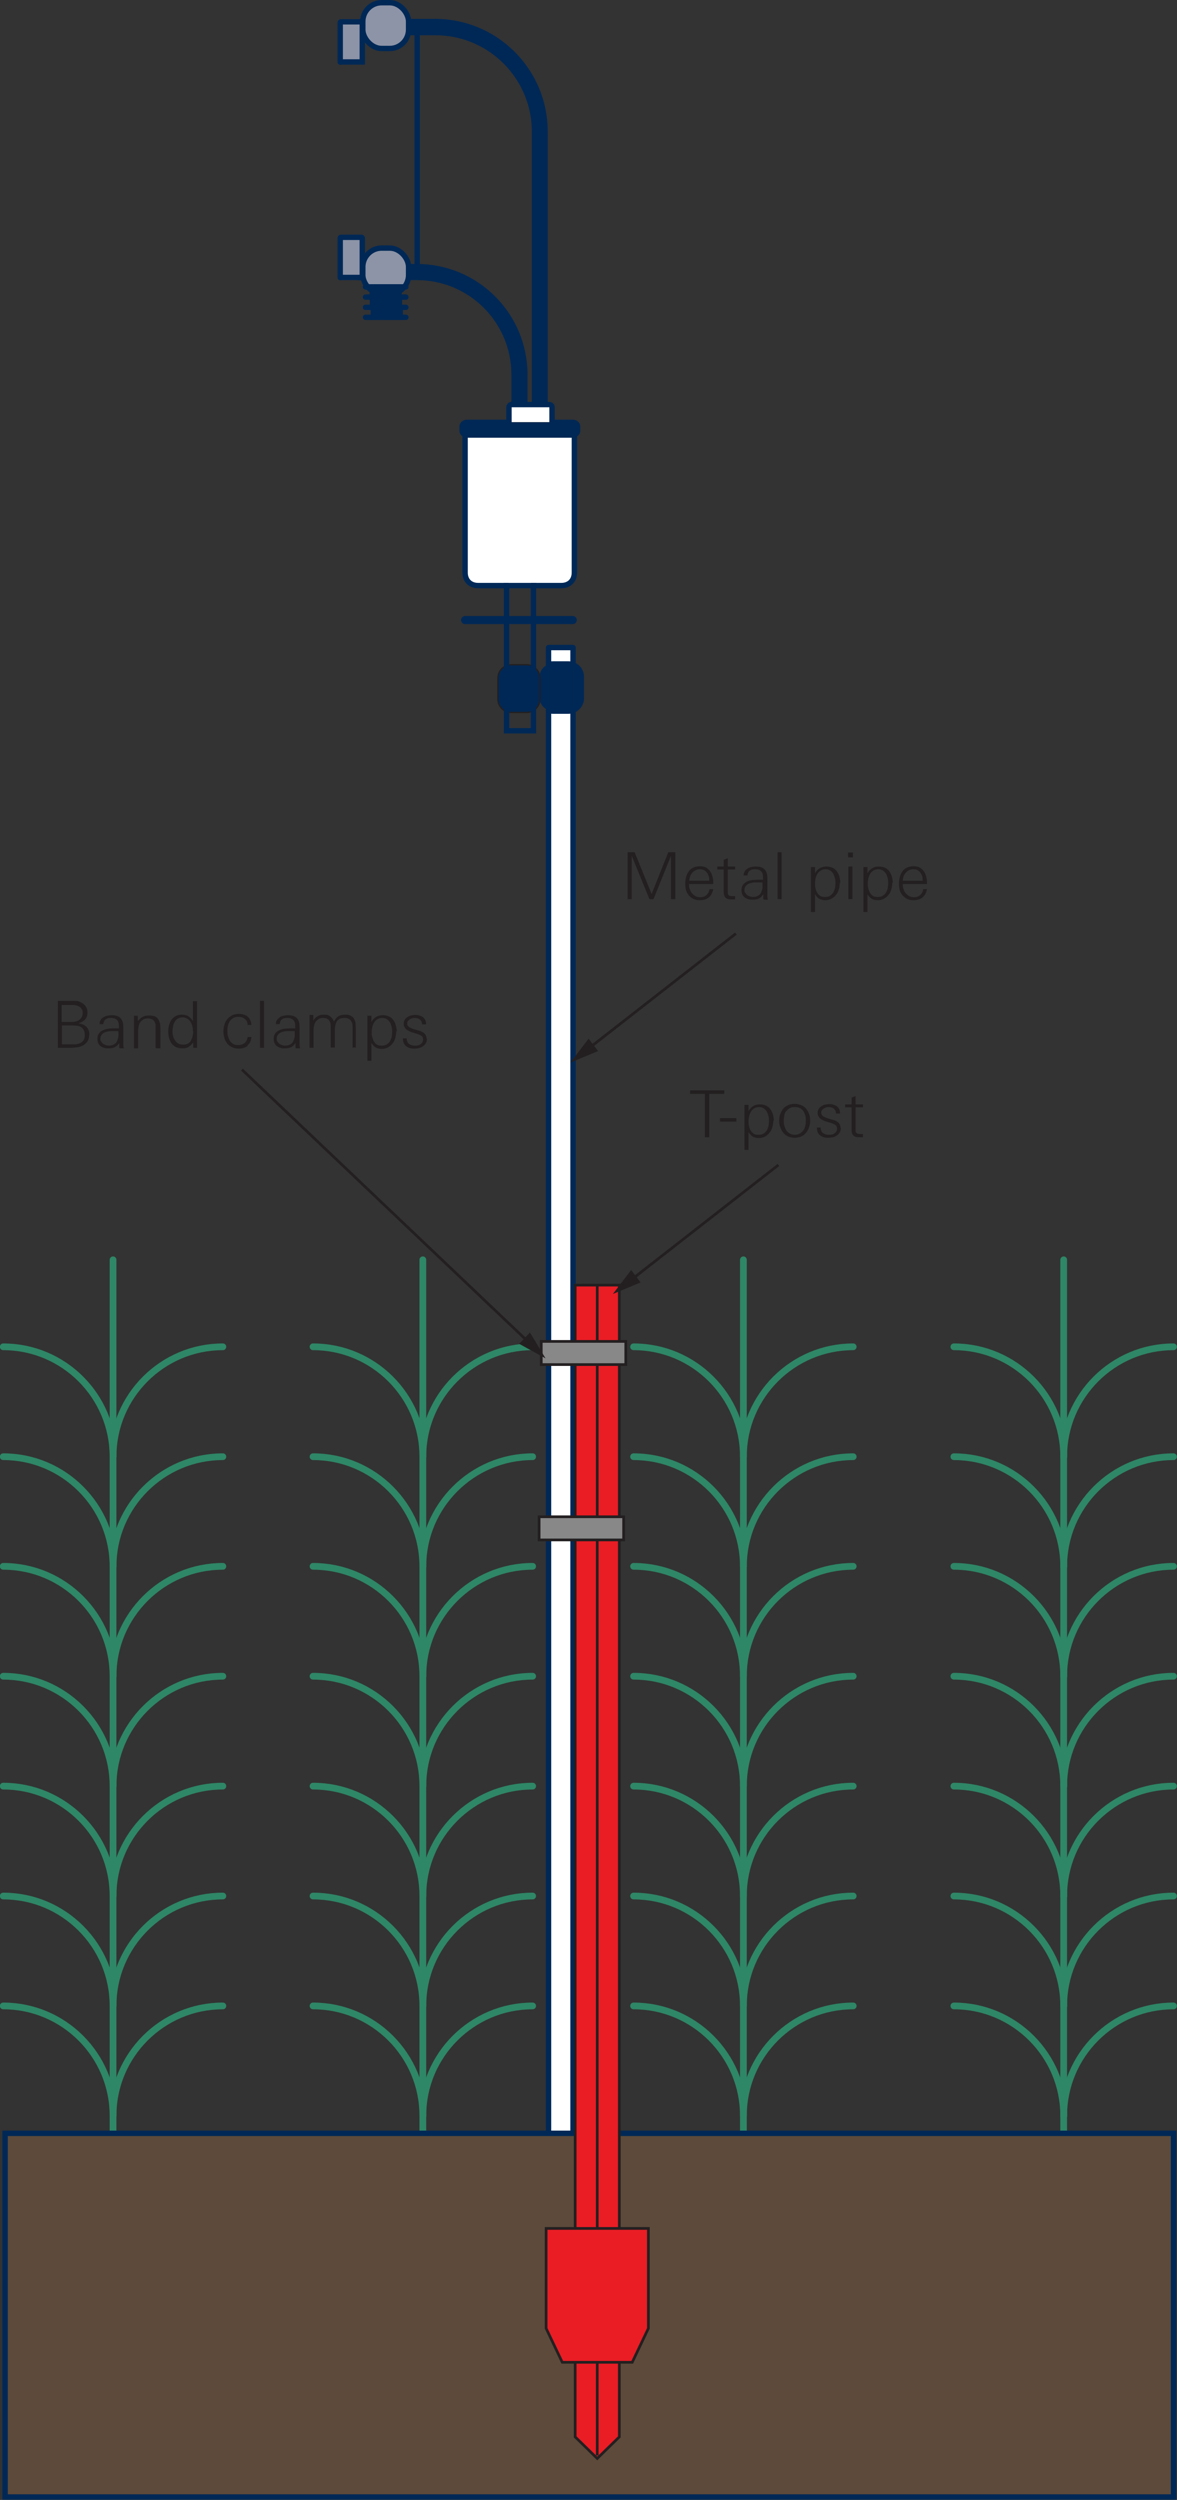 <?xml version="1.0" encoding="UTF-8"?>
<svg id="Layer_1" xmlns="http://www.w3.org/2000/svg" width="437.3" height="928.1" version="1.1" viewBox="0 0 437.3 928.1">
  <rect x="0" y="0" width="437.3" height="928.1" fill="#333333" stroke="none"/>
  <!-- Generator: Adobe Illustrator 29.3.1, SVG Export Plug-In . SVG Version: 2.1.0 Build 151)  -->
  <defs>
    <style>
      .st0 {
        stroke-width: 3px;
      }

      .st0, .st1, .st2, .st3, .st4, .st5, .st6 {
        stroke: #002856;
      }

      .st0, .st1, .st2, .st3, .st5, .st6 {
        stroke-miterlimit: 10;
      }

      .st0, .st7, .st2, .st8, .st9, .st4 {
        stroke-linecap: round;
      }

      .st0, .st2, .st10, .st3, .st9, .st4, .st6 {
        fill: none;
      }

      .st1 {
        fill: #8d94a7;
      }

      .st1, .st2, .st3, .st4, .st5, .st6 {
        stroke-width: 2px;
      }

      .st11 {
        fill: #231f20;
      }

      .st7 {
        fill: #c0c3ca;
      }

      .st7, .st8, .st9, .st4 {
        stroke-linejoin: round;
      }

      .st7, .st9 {
        stroke: #2e8767;
        stroke-width: 2.5px;
      }

      .st12, .st8 {
        fill: #002856;
      }

      .st13 {
        fill: #888;
      }

      .st13, .st8, .st10, .st14 {
        stroke: #231f20;
      }

      .st15 {
        fill: #fff;
      }

      .st8 {
        stroke-width: .5px;
      }

      .st14 {
        fill: #ea1d25;
      }

      .st3 {
        stroke-linecap: square;
      }

      .st5 {
        fill: #5d4a3a;
      }
    </style>
  </defs>
  <g>
    <g>
      <g>
        <path class="st12" d="M200.5,251.2v7.9c0,2.1,1.4,3.9,3.3,4.6v-17.1c-1.9.7-3.3,2.5-3.3,4.6Z"/>
        <path class="st12" d="M203.8,246.6v17.1h0c.5.2,1,.3,1.6.3h5.8c.6,0,1.2-.1,1.7-.3v-17c-.5-.2-1.1-.3-1.7-.3h-5.8c-.5,0-1.1,0-1.6.3Z"/>
        <path class="st15" d="M203.8,240.4v6.2c.5-.2,1-.3,1.6-.3h5.8c.6,0,1.2.1,1.7.3v-6.3h-9.1Z"/>
        <path class="st15" d="M203.8,263.7v528.3h9.1V263.6c-.5.2-1.1.3-1.7.3h-5.8c-.5,0-1.1,0-1.6-.3Z"/>
        <path class="st12" d="M212.9,246.7v17c1.8-.7,3.1-2.5,3.1-4.5v-7.9c0-2.1-1.3-3.8-3.1-4.5Z"/>
      </g>
      <g>
        <polyline class="st4" points="212.9 246.7 212.9 240.4 203.8 240.4 203.8 246.6"/>
        <polyline class="st4" points="203.8 263.7 203.8 792 212.9 792 212.9 263.6"/>
        <path class="st4" d="M203.8,263.7c.5.2,1,.3,1.6.3h5.8c.6,0,1.2-.1,1.7-.3,1.8-.7,3.1-2.5,3.1-4.5v-7.9c0-2.1-1.3-3.8-3.1-4.5-.5-.2-1.1-.3-1.7-.3h-5.8c-.5,0-1.1,0-1.6.3"/>
        <path class="st8" d="M189.9,264.5h5.8c2.7,0,4.9-2.2,4.9-4.9v-7.9c0-2.7-2.2-4.9-4.9-4.9h-5.8c-2.7,0-4.9,2.2-4.9,4.9v7.9c0,2.7,2.2,4.9,4.9,4.9Z"/>
      </g>
    </g>
    <g>
      <line class="st7" x1="157.1" y1="467.7" x2="157.1" y2="792"/>
      <g>
        <path class="st9" d="M157.1,540.8c0-22.5-18.3-40.8-40.8-40.8"/>
        <path class="st9" d="M157.1,540.8c0-22.5,18.3-40.8,40.8-40.8"/>
      </g>
      <g>
        <path class="st9" d="M157.1,581.6c0-22.5-18.3-40.8-40.8-40.8"/>
        <path class="st9" d="M157.1,581.6c0-22.5,18.3-40.8,40.8-40.8"/>
      </g>
      <g>
        <path class="st9" d="M157.1,622.3c0-22.5-18.3-40.8-40.8-40.8"/>
        <path class="st9" d="M157.1,622.3c0-22.5,18.3-40.8,40.8-40.8"/>
      </g>
      <g>
        <path class="st9" d="M157.1,663.1c0-22.5-18.3-40.8-40.8-40.8"/>
        <path class="st9" d="M157.1,663.1c0-22.5,18.3-40.8,40.8-40.8"/>
      </g>
      <g>
        <path class="st9" d="M157.1,703.9c0-22.5-18.3-40.8-40.8-40.8"/>
        <path class="st9" d="M157.1,703.9c0-22.5,18.3-40.8,40.8-40.8"/>
      </g>
      <g>
        <path class="st9" d="M157.1,744.7c0-22.5-18.3-40.8-40.8-40.8"/>
        <path class="st9" d="M157.1,744.7c0-22.5,18.3-40.8,40.8-40.8"/>
      </g>
      <g>
        <path class="st9" d="M157.1,785.5c0-22.5-18.3-40.8-40.8-40.8"/>
        <path class="st9" d="M157.1,785.5c0-22.5,18.3-40.8,40.8-40.8"/>
      </g>
    </g>
    <g>
      <line class="st7" x1="42" y1="467.7" x2="42" y2="792"/>
      <g>
        <path class="st9" d="M42,540.8c0-22.5-18.3-40.8-40.8-40.8"/>
        <path class="st9" d="M42,540.8c0-22.5,18.3-40.8,40.8-40.8"/>
      </g>
      <g>
        <path class="st9" d="M42,581.6c0-22.5-18.3-40.8-40.8-40.8"/>
        <path class="st9" d="M42,581.6c0-22.5,18.3-40.8,40.8-40.8"/>
      </g>
      <g>
        <path class="st9" d="M42,622.3c0-22.5-18.3-40.8-40.8-40.8"/>
        <path class="st9" d="M42,622.3c0-22.5,18.3-40.8,40.8-40.8"/>
      </g>
      <g>
        <path class="st9" d="M42,663.1c0-22.5-18.3-40.8-40.8-40.8"/>
        <path class="st9" d="M42,663.1c0-22.5,18.3-40.8,40.8-40.8"/>
      </g>
      <g>
        <path class="st9" d="M42,703.9c0-22.5-18.3-40.8-40.8-40.8"/>
        <path class="st9" d="M42,703.9c0-22.5,18.3-40.8,40.8-40.8"/>
      </g>
      <g>
        <path class="st9" d="M42,744.7c0-22.5-18.3-40.8-40.8-40.8"/>
        <path class="st9" d="M42,744.7c0-22.5,18.3-40.8,40.8-40.8"/>
      </g>
      <g>
        <path class="st9" d="M42,785.5c0-22.5-18.3-40.8-40.8-40.8"/>
        <path class="st9" d="M42,785.5c0-22.5,18.3-40.8,40.8-40.8"/>
      </g>
    </g>
    <g>
      <line class="st7" x1="395.2" y1="467.7" x2="395.2" y2="792"/>
      <g>
        <path class="st9" d="M395.2,540.8c0-22.5-18.3-40.8-40.8-40.8"/>
        <path class="st9" d="M395.2,540.8c0-22.5,18.3-40.8,40.8-40.8"/>
      </g>
      <g>
        <path class="st9" d="M395.2,581.6c0-22.5-18.3-40.8-40.8-40.8"/>
        <path class="st9" d="M395.2,581.6c0-22.5,18.3-40.8,40.8-40.8"/>
      </g>
      <g>
        <path class="st9" d="M395.2,622.3c0-22.5-18.3-40.8-40.8-40.8"/>
        <path class="st9" d="M395.2,622.3c0-22.5,18.3-40.8,40.8-40.8"/>
      </g>
      <g>
        <path class="st9" d="M395.2,663.1c0-22.5-18.3-40.8-40.8-40.8"/>
        <path class="st9" d="M395.2,663.1c0-22.5,18.3-40.8,40.8-40.8"/>
      </g>
      <g>
        <path class="st9" d="M395.2,703.9c0-22.5-18.3-40.8-40.8-40.8"/>
        <path class="st9" d="M395.2,703.9c0-22.5,18.3-40.8,40.8-40.8"/>
      </g>
      <g>
        <path class="st9" d="M395.2,744.7c0-22.5-18.3-40.8-40.8-40.8"/>
        <path class="st9" d="M395.2,744.7c0-22.5,18.3-40.8,40.8-40.8"/>
      </g>
      <g>
        <path class="st9" d="M395.2,785.5c0-22.5-18.3-40.8-40.8-40.8"/>
        <path class="st9" d="M395.2,785.5c0-22.5,18.3-40.8,40.8-40.8"/>
      </g>
    </g>
    <g>
      <line class="st7" x1="276.2" y1="467.7" x2="276.2" y2="792"/>
      <g>
        <path class="st9" d="M276.2,540.8c0-22.5-18.3-40.8-40.8-40.8"/>
        <path class="st9" d="M276.2,540.8c0-22.5,18.3-40.8,40.8-40.8"/>
      </g>
      <g>
        <path class="st9" d="M276.2,581.6c0-22.5-18.3-40.8-40.8-40.8"/>
        <path class="st9" d="M276.2,581.6c0-22.5,18.3-40.8,40.8-40.8"/>
      </g>
      <g>
        <path class="st9" d="M276.2,622.3c0-22.5-18.3-40.8-40.8-40.8"/>
        <path class="st9" d="M276.2,622.3c0-22.5,18.3-40.8,40.8-40.8"/>
      </g>
      <g>
        <path class="st9" d="M276.2,663.1c0-22.5-18.3-40.8-40.8-40.8"/>
        <path class="st9" d="M276.2,663.1c0-22.5,18.3-40.8,40.8-40.8"/>
      </g>
      <g>
        <path class="st9" d="M276.2,703.9c0-22.5-18.3-40.8-40.8-40.8"/>
        <path class="st9" d="M276.2,703.9c0-22.5,18.3-40.8,40.8-40.8"/>
      </g>
      <g>
        <path class="st9" d="M276.2,744.7c0-22.5-18.3-40.8-40.8-40.8"/>
        <path class="st9" d="M276.2,744.7c0-22.5,18.3-40.8,40.8-40.8"/>
      </g>
      <g>
        <path class="st9" d="M276.2,785.5c0-22.5-18.3-40.8-40.8-40.8"/>
        <path class="st9" d="M276.2,785.5c0-22.5,18.3-40.8,40.8-40.8"/>
      </g>
    </g>
  </g>
  <rect class="st5" x="1.8" y="792.1" width="434.1" height="135" transform="translate(437.8 1719.1) rotate(180)"/>
  <g>
    <polygon class="st14" points="230.1 904.7 221.9 912.7 213.7 904.7 213.7 477.1 230.1 477.1 230.1 904.7"/>
    <line class="st10" x1="221.9" y1="477.1" x2="221.9" y2="911.6"/>
    <polygon class="st14" points="234.9 877 208.9 877 202.9 864.4 202.9 827.3 240.9 827.3 240.9 864.4 234.9 877"/>
  </g>
  <rect class="st13" x="201.1" y="498" width="31.4" height="8.6"/>
  <rect class="st13" x="200.3" y="563.1" width="31.4" height="8.6"/>
  <g>
    <path class="st11" d="M263.5,406.1v16.1h-1.6v-16.1h-5.5v-1.3h12.7v1.3h-5.6Z"/>
    <path class="st11" d="M267.5,416.4v-1.3h6.1v1.3h-6.1Z"/>
    <path class="st11" d="M287.3,415.9c0,.8-.1,1.6-.3,2.4-.2.8-.5,1.5-1,2.1-.4.6-1,1.1-1.7,1.5-.7.4-1.4.6-2.3.6s-1.7-.2-2.3-.5c-.6-.4-1.1-.9-1.6-1.7v6.6h-1.5v-13.1c0-.6,0-1.2,0-1.8,0-.6,0-1.2,0-1.8h1.5v2.3c.5-.9,1.1-1.5,1.8-1.9.7-.4,1.5-.6,2.5-.6s1.6.2,2.3.5c.6.3,1.2.8,1.6,1.4.4.6.7,1.2.9,2,.2.7.3,1.5.3,2.3ZM285.7,416.1c0-.6,0-1.2-.2-1.8s-.3-1.1-.6-1.6-.7-.9-1.1-1.2c-.5-.3-1.1-.5-1.8-.5s-1.3.2-1.8.5c-.5.3-.9.7-1.2,1.2-.3.5-.5,1-.7,1.7-.1.6-.2,1.2-.2,1.9s0,1.2.2,1.8c.1.6.3,1.1.6,1.6s.7.9,1.1,1.2c.5.3,1.1.4,1.8.4s1.3-.1,1.8-.4.9-.7,1.2-1.1c.3-.5.5-1,.7-1.6.1-.6.2-1.2.2-1.9Z"/>
    <path class="st11" d="M301,416c0,.8-.1,1.7-.4,2.4-.2.8-.6,1.5-1.1,2.1-.5.6-1.1,1.1-1.8,1.4s-1.5.5-2.4.5-1.8-.2-2.5-.5-1.3-.8-1.8-1.4c-.5-.6-.8-1.3-1.1-2s-.4-1.6-.4-2.5.1-1.7.4-2.4.6-1.4,1.1-2c.5-.6,1.1-1,1.8-1.3s1.5-.5,2.4-.5,1.7.2,2.5.5c.7.3,1.3.7,1.8,1.3.5.6.8,1.2,1.1,2s.4,1.6.4,2.5ZM299.4,416c0-.6,0-1.3-.2-1.9-.2-.6-.4-1.1-.7-1.6s-.8-.8-1.3-1.1c-.5-.3-1.1-.4-1.9-.4s-1.3.1-1.9.4c-.5.3-.9.7-1.3,1.1s-.6,1-.7,1.6-.2,1.2-.2,1.9,0,1.3.2,1.9c.2.6.4,1.2.7,1.7s.8.9,1.3,1.2c.5.3,1.1.5,1.9.5s1.3-.2,1.9-.5c.5-.3.9-.7,1.3-1.2s.6-1.1.7-1.7c.2-.6.2-1.3.2-1.9Z"/>
    <path class="st11" d="M312.4,418.7c0,.7-.1,1.2-.4,1.7-.3.5-.6.8-1,1.1s-.9.5-1.5.7c-.6.1-1.1.2-1.7.2s-1.2,0-1.7-.2c-.5-.1-1-.4-1.4-.7-.4-.3-.7-.7-.9-1.2-.2-.5-.3-1-.3-1.7h1.4c0,.9.3,1.6.8,2,.5.4,1.3.7,2.2.7s.7,0,1.1-.1c.4,0,.7-.2,1-.4.3-.2.5-.4.7-.7s.3-.7.3-1.1c0-.6-.2-1.1-.7-1.4s-1.1-.6-1.9-.8l-1.3-.4c-.5-.1-.9-.3-1.3-.5-.4-.2-.7-.4-1-.6s-.5-.5-.7-.9c-.2-.3-.3-.7-.3-1.2s.1-1.1.4-1.5c.2-.4.6-.8,1-1,.4-.3.8-.5,1.3-.6s1-.2,1.5-.2,1.1,0,1.6.2.9.3,1.3.6.7.7.9,1.1.3,1,.3,1.6h-1.5c0-.8-.3-1.4-.8-1.8s-1.1-.6-1.9-.6-.6,0-.9.1-.6.2-.9.4-.5.4-.7.6c-.2.3-.3.6-.3.9,0,.6.2,1,.7,1.4.5.3,1.1.6,1.8.8l1.4.4c1.2.3,2,.7,2.5,1.2s.8,1.2.8,2Z"/>
    <path class="st11" d="M319.9,422.2c-.3,0-.6,0-.9,0-1.7,0-2.6-.9-2.6-2.6v-8.5h-2.4v-1.1h2.4v-2.5l1.5-.6v3.1h2.7v1.1h-2.7v7.9c0,.3,0,.6,0,.9s.1.5.2.6.3.3.5.4c.2,0,.5.1.9.1s.3,0,.5,0,.4,0,.6,0v1.2c-.3,0-.6,0-.9,0Z"/>
  </g>
  <g>
    <path class="st11" d="M249.3,333.8v-16.1l-6.5,16.1h-1.5l-6.6-16.1v16.1h-1.5v-17.4h2.6l6.3,15.5,6.2-15.5h2.6v17.4h-1.6Z"/>
    <path class="st11" d="M256,328v.3c0,.6,0,1.2.3,1.8.2.6.4,1.1.8,1.5.3.4.8.8,1.3,1.1s1.1.4,1.8.4c1,0,1.7-.3,2.3-.8.6-.6,1-1.3,1.1-2.2h1.4c-.3,1.4-.8,2.4-1.7,3.1-.9.7-2,1-3.3,1s-1.7-.2-2.4-.5c-.7-.3-1.2-.8-1.7-1.3-.4-.6-.8-1.2-1-1.9-.2-.7-.3-1.5-.3-2.4s.1-1.7.3-2.5c.2-.8.6-1.5,1-2.1s1-1.1,1.7-1.4c.7-.3,1.5-.5,2.5-.5s1.8.2,2.4.6,1.1.9,1.5,1.5c.4.6.6,1.3.8,2.1s.2,1.6.2,2.4h-8.9ZM263.5,326.7c0-.5,0-1-.2-1.5s-.4-.9-.7-1.3-.7-.7-1.1-.9c-.4-.2-1-.3-1.5-.3s-1.1.1-1.6.4c-.5.2-.9.6-1.2.9-.3.4-.6.8-.8,1.4-.2.5-.3,1.1-.3,1.6h7.4v-.2Z"/>
    <path class="st11" d="M272.4,333.9c-.3,0-.6,0-.9,0-1.7,0-2.6-.9-2.6-2.6v-8.5h-2.4v-1.1h2.4v-2.5l1.5-.6v3.1h2.7v1.1h-2.7v7.9c0,.3,0,.6,0,.9s.1.5.2.6.3.3.5.4c.2,0,.5.1.9.1s.3,0,.5,0,.4,0,.6,0v1.2c-.3,0-.6,0-.9,0Z"/>
    <path class="st11" d="M283.6,333.8c0-.3,0-.6,0-.9,0-.3,0-.6,0-.9-.5.8-1.1,1.3-1.7,1.6s-1.4.4-2.3.4-1.1,0-1.6-.2c-.5-.1-1-.4-1.3-.6-.4-.3-.7-.7-.9-1.1-.2-.4-.3-1-.3-1.6s.1-1.2.3-1.6c.2-.4.5-.8.9-1.1.4-.3.8-.5,1.3-.7s1-.3,1.6-.4c.6,0,1.1-.1,1.7-.1.6,0,1.1,0,1.6,0h.6c0-.1,0-.3,0-.4v-.4c0-1-.2-1.8-.7-2.3-.5-.5-1.2-.8-2.3-.8s-1.4.2-1.9.5c-.5.3-.8.9-.9,1.8h-1.4c0-.6.1-1.1.4-1.5.2-.4.6-.8,1-1,.4-.3.8-.5,1.4-.6.5-.1,1-.2,1.6-.2,1.5,0,2.6.3,3.3,1s1.1,1.7,1.1,3.3v3.6c0,.8,0,1.5,0,2.2,0,.7,0,1.5.2,2.2h-1.3ZM283.3,327.6c-.2,0-.4,0-.6,0s-.4,0-.6,0c-.5,0-1.1,0-1.7,0-.6,0-1.2.2-1.8.3-.6.2-1,.5-1.4.9-.4.4-.6.9-.6,1.6s0,.8.3,1.1.4.6.7.8c.3.2.6.4,1,.5.4.1.7.2,1.1.2.9,0,1.5-.2,2-.5.5-.3.9-.7,1.1-1.2.2-.5.4-1.1.5-1.7,0-.6,0-1.3,0-2Z"/>
    <path class="st11" d="M288.9,333.8v-17.4h1.5v17.4h-1.5Z"/>
    <path class="st11" d="M312,327.6c0,.8-.1,1.6-.3,2.4-.2.8-.5,1.5-1,2.1-.4.6-1,1.1-1.7,1.5-.7.4-1.4.6-2.3.6s-1.7-.2-2.3-.5c-.6-.4-1.1-.9-1.6-1.7v6.6h-1.5v-13.1c0-.6,0-1.2,0-1.8,0-.6,0-1.2,0-1.8h1.5v2.3c.5-.9,1.1-1.5,1.8-1.9.7-.4,1.5-.6,2.5-.6s1.6.2,2.3.5c.6.3,1.2.8,1.6,1.4.4.6.7,1.2.9,2s.3,1.5.3,2.3ZM310.4,327.8c0-.6,0-1.2-.2-1.8s-.3-1.1-.6-1.6-.7-.9-1.1-1.2c-.5-.3-1.1-.5-1.8-.5s-1.3.2-1.8.5c-.5.3-.9.7-1.2,1.2-.3.5-.5,1-.7,1.7-.1.6-.2,1.2-.2,1.9s0,1.2.2,1.8c.1.6.3,1.1.6,1.6.3.5.7.9,1.1,1.2.5.3,1.1.4,1.8.4s1.3-.1,1.8-.4c.5-.3.9-.7,1.2-1.1.3-.5.5-1,.7-1.6.1-.6.2-1.2.2-1.9Z"/>
    <path class="st11" d="M315.1,318.3v-1.8h1.8v1.8h-1.8ZM315.2,333.8v-12.1h1.5v12.1h-1.5Z"/>
    <path class="st11" d="M331.5,327.6c0,.8-.1,1.6-.3,2.4-.2.8-.5,1.5-1,2.1-.4.6-1,1.1-1.7,1.5-.7.4-1.4.6-2.3.6s-1.7-.2-2.3-.5c-.6-.4-1.1-.9-1.6-1.7v6.6h-1.5v-13.1c0-.6,0-1.2,0-1.8,0-.6,0-1.2,0-1.8h1.5v2.3c.5-.9,1.1-1.5,1.8-1.9.7-.4,1.5-.6,2.5-.6s1.6.2,2.3.5c.6.3,1.2.8,1.6,1.4.4.6.7,1.2.9,2s.3,1.5.3,2.3ZM330,327.8c0-.6,0-1.2-.2-1.8s-.3-1.1-.6-1.6-.7-.9-1.1-1.2c-.5-.3-1.1-.5-1.8-.5s-1.3.2-1.8.5c-.5.3-.9.7-1.2,1.2-.3.5-.5,1-.7,1.7-.1.6-.2,1.2-.2,1.9s0,1.2.2,1.8c.1.6.3,1.1.6,1.6.3.5.7.9,1.1,1.2.5.3,1.1.4,1.8.4s1.3-.1,1.8-.4c.5-.3.9-.7,1.2-1.1.3-.5.5-1,.7-1.6.1-.6.2-1.2.2-1.9Z"/>
    <path class="st11" d="M335.4,328v.3c0,.6,0,1.2.3,1.8.2.6.4,1.1.8,1.5.3.4.8.8,1.3,1.1s1.1.4,1.8.4c1,0,1.7-.3,2.3-.8.6-.6,1-1.3,1.1-2.2h1.4c-.3,1.4-.8,2.4-1.7,3.1-.9.7-2,1-3.3,1s-1.7-.2-2.4-.5c-.7-.3-1.2-.8-1.7-1.3-.4-.6-.8-1.2-1-1.9-.2-.7-.3-1.5-.3-2.4s.1-1.7.3-2.5c.2-.8.6-1.5,1-2.1s1-1.1,1.7-1.4c.7-.3,1.5-.5,2.5-.5s1.8.2,2.4.6,1.1.9,1.5,1.5c.4.6.6,1.3.8,2.1s.2,1.6.2,2.4h-8.9ZM342.8,326.7c0-.5,0-1-.2-1.5s-.4-.9-.7-1.3-.7-.7-1.1-.9c-.4-.2-1-.3-1.5-.3s-1.1.1-1.6.4c-.5.2-.9.6-1.2.9-.3.4-.6.8-.8,1.4-.2.5-.3,1.1-.3,1.6h7.4v-.2Z"/>
  </g>
  <g>
    <path class="st11" d="M33.1,384.2c0,1-.2,1.8-.6,2.4s-1,1.1-1.6,1.5c-.7.4-1.4.6-2.2.7-.8.1-1.6.2-2.4.2h-4.8v-17.4h4.8c.5,0,1,0,1.5,0,.5,0,1,0,1.5.2.9.3,1.7.8,2.3,1.5s.9,1.6.9,2.6-.3,2-.9,2.6c-.6.6-1.4,1.1-2.4,1.4,1.2.2,2.2.6,2.9,1.3.7.7,1.1,1.7,1.1,2.9ZM30.7,376.1c0-.5,0-1-.3-1.4s-.4-.7-.8-.9c-.3-.2-.7-.4-1.1-.5-.4-.1-.9-.2-1.4-.2h-4.2v6.3h3.7c.5,0,1.1,0,1.6-.2.5-.1.9-.3,1.3-.6.4-.3.6-.6.9-1,.2-.4.3-.9.3-1.6ZM31.5,384.2c0-.7-.1-1.3-.4-1.8-.2-.5-.6-.8-1-1.1-.4-.3-.9-.4-1.4-.5-.5,0-1.1-.1-1.7-.1h-4v7h3.1c.6,0,1.3,0,1.9,0s1.2-.2,1.7-.4c.5-.2.9-.6,1.3-1,.3-.5.5-1.1.5-1.9Z"/>
    <path class="st11" d="M44.3,389c0-.3,0-.6,0-.9,0-.3,0-.6,0-.9-.5.8-1.1,1.3-1.7,1.6-.6.3-1.4.4-2.3.4s-1.1,0-1.6-.2c-.5-.1-1-.4-1.3-.6s-.7-.7-.9-1.1c-.2-.4-.3-1-.3-1.6s.1-1.2.3-1.6.5-.8.9-1.1.8-.5,1.3-.7,1-.3,1.6-.4,1.1-.1,1.7-.1c.6,0,1.1,0,1.6,0h.6c0-.1,0-.3,0-.4v-.4c0-1-.2-1.8-.7-2.3-.4-.5-1.2-.8-2.3-.8s-1.4.2-1.9.5c-.5.3-.8.9-.9,1.8h-1.4c0-.6.1-1.1.4-1.5.2-.4.6-.8,1-1s.8-.5,1.4-.6c.5-.1,1-.2,1.6-.2,1.5,0,2.6.3,3.3,1s1.1,1.7,1.1,3.3v3.6c0,.8,0,1.5,0,2.2,0,.7,0,1.5.2,2.2h-1.3ZM44,382.8c-.2,0-.4,0-.6,0-.2,0-.4,0-.6,0-.5,0-1.1,0-1.7,0-.6,0-1.2.2-1.8.3-.6.2-1,.5-1.4.9-.4.4-.6.9-.6,1.6s0,.8.3,1.1c.2.3.4.6.7.8.3.2.6.4,1,.5.4.1.7.2,1.1.2.9,0,1.5-.2,2-.5.5-.3.9-.7,1.1-1.2.2-.5.4-1.1.5-1.7,0-.6,0-1.3,0-2Z"/>
    <path class="st11" d="M57.8,389v-6.8c0-.6,0-1.1,0-1.6,0-.5-.2-.9-.4-1.3-.2-.4-.5-.7-.9-.9-.4-.2-1-.3-1.6-.3s-1.3.1-1.7.4-.9.6-1.1,1c-.3.4-.5.9-.6,1.5-.1.6-.2,1.1-.2,1.7v6.5h-1.5v-8.7c0-.6,0-1.1,0-1.7,0-.6,0-1.1,0-1.7h1.4v2c.6-.7,1.2-1.3,1.8-1.6.6-.3,1.4-.5,2.3-.5s1.5.1,2.1.3c.6.2,1,.5,1.3,1,.3.4.5.9.7,1.5.1.6.2,1.3.2,2v7.4h-1.5Z"/>
    <path class="st11" d="M71.8,389v-2c-.6.8-1.2,1.3-1.8,1.7-.6.4-1.4.5-2.3.5s-1.7-.2-2.4-.5c-.7-.4-1.2-.8-1.6-1.4-.4-.6-.7-1.3-.9-2-.2-.8-.3-1.6-.3-2.4s.1-1.5.3-2.3c.2-.7.5-1.4.9-2,.4-.6,1-1,1.6-1.4.6-.3,1.4-.5,2.3-.5s1.8.2,2.4.6c.6.4,1.2,1,1.7,1.8v-7.4h1.5v13.7c0,.6,0,1.2,0,1.8,0,.6,0,1.2,0,1.8h-1.4ZM71.7,383c0-.6,0-1.2-.2-1.9-.1-.6-.4-1.2-.7-1.7-.3-.5-.7-.9-1.2-1.2-.5-.3-1.1-.5-1.8-.5s-1.3.2-1.8.5c-.5.3-.9.7-1.1,1.2-.3.5-.5,1-.6,1.6s-.2,1.2-.2,1.8,0,1.2.2,1.8c.1.6.4,1.1.7,1.6.3.5.7.9,1.2,1.2s1.1.4,1.9.4,1.3-.1,1.8-.4c.5-.3.9-.7,1.1-1.2s.5-1,.6-1.6.2-1.2.2-1.8Z"/>
    <path class="st11" d="M92.1,388.2c-.9.7-2,1.1-3.3,1.1s-1.8-.2-2.5-.5c-.7-.3-1.3-.7-1.8-1.3s-.8-1.2-1.1-2c-.2-.8-.4-1.6-.4-2.5s.1-1.8.4-2.6c.2-.8.6-1.5,1.1-2.1.5-.6,1.1-1,1.8-1.4.7-.3,1.6-.5,2.5-.5s2.4.3,3.2,1c.8.7,1.3,1.7,1.4,3.1h-1.4c0-.9-.4-1.7-1-2.2-.6-.5-1.3-.8-2.3-.8s-1.4.1-2,.4c-.5.3-1,.7-1.3,1.2-.3.5-.6,1-.7,1.7-.2.6-.2,1.3-.2,2s0,1.3.2,1.9.4,1.2.7,1.7c.3.5.8.9,1.3,1.2.5.3,1.1.4,1.9.4s1.7-.3,2.3-.8,1-1.3,1.1-2.2h1.4c-.1,1.4-.6,2.4-1.5,3.1Z"/>
    <path class="st11" d="M96.6,389v-17.4h1.5v17.4h-1.5Z"/>
    <path class="st11" d="M109.8,389c0-.3,0-.6,0-.9s0-.6,0-.9c-.5.8-1.1,1.3-1.7,1.6s-1.4.4-2.3.4-1.1,0-1.6-.2c-.5-.1-1-.4-1.3-.6-.4-.3-.7-.7-.9-1.1-.2-.4-.3-1-.3-1.6s.1-1.2.3-1.6c.2-.4.5-.8.9-1.1.4-.3.8-.5,1.3-.7s1-.3,1.6-.4c.6,0,1.1-.1,1.7-.1.6,0,1.1,0,1.6,0h.6c0-.1,0-.3,0-.4v-.4c0-1-.2-1.8-.7-2.3-.5-.5-1.2-.8-2.3-.8s-1.4.2-1.9.5c-.5.3-.8.9-.9,1.8h-1.4c0-.6.1-1.1.4-1.5s.6-.8,1-1c.4-.3.8-.5,1.4-.6s1-.2,1.6-.2c1.5,0,2.6.3,3.3,1s1.1,1.7,1.1,3.3v3.6c0,.8,0,1.5,0,2.2,0,.7,0,1.5.2,2.2h-1.3ZM109.5,382.8c-.2,0-.4,0-.6,0-.2,0-.4,0-.6,0-.5,0-1.1,0-1.7,0-.6,0-1.2.2-1.8.3-.6.2-1,.5-1.4.9-.4.4-.6.9-.6,1.6s0,.8.3,1.1c.2.3.4.6.7.8.3.2.6.4,1,.5.4.1.7.2,1.1.2.9,0,1.5-.2,2-.5.5-.3.9-.7,1.1-1.2.2-.5.4-1.1.5-1.7,0-.6,0-1.3,0-2Z"/>
    <path class="st11" d="M131,389v-7.3c0-.5,0-1-.1-1.5,0-.4-.2-.8-.5-1.2-.2-.3-.5-.6-.9-.8-.4-.2-.9-.3-1.5-.3s-1.3.1-1.7.3c-.4.2-.8.5-1.1.9-.3.4-.4.8-.6,1.4-.1.5-.2,1.1-.2,1.7v6.7h-1.5v-7.2c0-.5,0-1-.1-1.5,0-.5-.2-.9-.4-1.2-.2-.4-.5-.6-.9-.8-.4-.2-.9-.3-1.5-.3s-1.2.1-1.6.4-.8.6-1.1,1c-.3.4-.5.9-.6,1.4-.1.5-.2,1-.2,1.6v6.7h-1.5v-9.2c0-.5,0-1,0-1.5s0-1,0-1.5h1.4v2.1c.9-1.5,2.2-2.2,3.8-2.2s1.8.2,2.4.6c.6.4,1.1,1.1,1.5,2,.4-.9,1-1.6,1.6-2,.7-.4,1.5-.6,2.5-.6s1.6.1,2.1.4c.5.3,1,.6,1.2,1.1.3.5.5,1,.6,1.7,0,.6.1,1.3.1,2.1v6.9h-1.5Z"/>
    <path class="st11" d="M147.2,382.8c0,.8-.1,1.6-.3,2.4-.2.8-.5,1.5-1,2.1-.4.6-1,1.1-1.7,1.5-.7.4-1.4.6-2.3.6s-1.7-.2-2.3-.5c-.6-.4-1.1-.9-1.6-1.7v6.6h-1.5v-13.1c0-.6,0-1.2,0-1.8,0-.6,0-1.2,0-1.8h1.5v2.3c.5-.9,1.1-1.5,1.8-1.9.7-.4,1.5-.6,2.5-.6s1.6.2,2.3.5,1.2.8,1.6,1.4c.4.6.7,1.2.9,2,.2.7.3,1.5.3,2.3ZM145.7,383c0-.6,0-1.2-.2-1.8s-.3-1.1-.6-1.6c-.3-.5-.7-.9-1.1-1.2-.5-.3-1.1-.5-1.8-.5s-1.3.2-1.8.5c-.5.3-.9.7-1.2,1.2-.3.5-.5,1-.7,1.7-.1.6-.2,1.2-.2,1.9s0,1.2.2,1.8.3,1.1.6,1.6c.3.5.7.9,1.1,1.2.5.3,1.1.4,1.8.4s1.3-.1,1.8-.4.9-.7,1.2-1.1c.3-.5.5-1,.7-1.6.1-.6.2-1.2.2-1.9Z"/>
    <path class="st11" d="M158.6,385.6c0,.7-.1,1.2-.4,1.7-.3.5-.6.8-1,1.1s-.9.5-1.5.7c-.6.1-1.1.2-1.7.2s-1.2,0-1.7-.2c-.5-.1-1-.4-1.4-.7-.4-.3-.7-.7-.9-1.2-.2-.5-.3-1-.3-1.7h1.4c0,.9.3,1.6.8,2,.5.4,1.3.7,2.2.7s.7,0,1.1-.1c.4,0,.7-.2,1-.4.3-.2.5-.4.7-.7s.3-.7.3-1.1c0-.6-.2-1.1-.7-1.4-.5-.3-1.1-.6-1.9-.8l-1.3-.4c-.5-.1-.9-.3-1.3-.5-.4-.2-.7-.4-1-.6s-.5-.5-.7-.9c-.2-.3-.3-.7-.3-1.2s.1-1.1.4-1.5c.2-.4.6-.8,1-1,.4-.3.8-.5,1.3-.6s1-.2,1.5-.2,1.1,0,1.6.2.9.3,1.3.6c.4.3.7.7.9,1.1s.3,1,.3,1.6h-1.5c0-.8-.3-1.4-.8-1.8s-1.1-.6-1.9-.6-.6,0-.9.1-.6.2-.9.4c-.3.2-.5.4-.7.6s-.3.6-.3.9c0,.6.2,1,.7,1.4.5.3,1.1.6,1.8.8l1.4.4c1.2.3,2,.7,2.5,1.2s.8,1.2.8,2Z"/>
  </g>
  <g>
    <line class="st10" x1="289.2" y1="432.5" x2="234.7" y2="475"/>
    <polygon class="st11" points="234.5 471.5 227.7 480.4 238 476.1 234.5 471.5"/>
  </g>
  <g>
    <line class="st10" x1="89.9" y1="397.1" x2="196.3" y2="498.2"/>
    <polygon class="st11" points="192.9 498.9 202.7 504.3 196.9 494.7 192.9 498.9"/>
  </g>
  <g>
    <line class="st10" x1="273.4" y1="346.6" x2="218.9" y2="389.1"/>
    <polygon class="st11" points="218.7 385.6 211.9 394.5 222.2 390.2 218.7 385.6"/>
  </g>
  <g>
    <path class="st12" d="M214.2,158.3v1.7c0,.8-.8,1.5-1.8,1.5h-38.4c-1,0-1.8-.7-1.8-1.5v-1.7c0-.8.8-1.5,1.8-1.5h38.4c1,0,1.8.7,1.8,1.5Z"/>
    <path class="st15" d="M213,161.5v51.1c0,2.6-1.6,4.8-4.7,4.8h-30.2c-3.2,0-4.7-2.2-4.7-4.8v-51.1h39.7Z"/>
    <path class="st15" d="M205.1,151.1v4.6c0,.6-.5,1-1,1h-14c-.6,0-1-.5-1-1v-4.6c0-.6.5-1,1-1h14c.6,0,1,.5,1,1Z"/>
    <path class="st12" d="M202.6,46.7v103.4h-4V46.7c0-19.2-16.5-34.8-36.8-34.8h-17.1v-3.8h17.1c22.5,0,40.8,17.3,40.8,38.6Z"/>
    <path class="st12" d="M195,139.1v11h-4v-11c0-20-16.2-36.1-36.1-36.1h-22.2v-4h22.2c22.2,0,40.1,18,40.1,40.1Z"/>
    <path class="st6" d="M133.7,8h28c22.5,0,40.8,18.3,40.8,40.8v101.2"/>
    <path class="st6" d="M198.6,150.1V48.9c0-20.3-16.5-36.8-36.8-36.8h-28"/>
    <path class="st6" d="M191,150.1v-11c0-20-16.2-36.1-36.1-36.1h-22.2"/>
    <path class="st6" d="M132.7,99h22.2c22.2,0,40.1,18,40.1,40.1v11"/>
    <path class="st1" d="M134.5,23c0,.1,0,0-.2,0h-7.6c-.2,0-.3.2-.3,0v-14.6c0-.1.1-.3.3-.3h7.6c.1,0,.3.1.3.3v14.6Z"/>
    <path class="st6" d="M190.1,156.8c-.6,0-1-.5-1-1v-4.6c0-.6.5-1,1-1h14c.6,0,1,.5,1,1v4.6c0,.6-.5,1-1,1"/>
    <path class="st6" d="M205.5,156.8h7.3c1,0,1.8.7,1.8,1.5v1.7c0,.8-.8,1.5-1.8,1.5"/>
    <path class="st6" d="M173.5,161.5c-1,0-1.8-.7-1.8-1.5v-1.7c0-.8.8-1.5,1.8-1.5h15.9"/>
    <path class="st6" d="M188.9,217.4h-11.2c-3.3,0-4.9-2.2-4.9-4.8v-51.1h40.6v51.1c0,2.6-1.6,4.8-4.9,4.8h-11.2"/>
    <rect class="st6" x="188.2" y="217.4" width="10" height="53.9"/>
    <rect class="st1" x="134.8" y="1" width="17" height="17" rx="7" ry="7"/>
    <rect class="st1" x="134.8" y="92.1" width="17" height="17" rx="7" ry="7"/>
    <path class="st1" d="M134.5,103c0,.1,0,0-.2,0h-7.6c-.2,0-.3.2-.3,0v-14.6c0-.1.1-.3.3-.3h7.6c.1,0,.3.1.3.3v14.6Z"/>
    <line class="st0" x1="212.8" y1="230.2" x2="172.8" y2="230.2"/>
    <line class="st6" x1="155" y1="11.8" x2="155" y2="100.2"/>
    <line class="st2" x1="150.8" y1="106.5" x2="135.8" y2="106.5"/>
    <line class="st2" x1="150.8" y1="110.3" x2="135.8" y2="110.3"/>
    <line class="st2" x1="150.8" y1="114.1" x2="135.8" y2="114.1"/>
    <line class="st2" x1="150.8" y1="117.8" x2="135.8" y2="117.8"/>
    <line class="st3" x1="148.3" y1="108.4" x2="138.3" y2="108.4"/>
    <line class="st3" x1="148.4" y1="112.2" x2="138.4" y2="112.2"/>
    <line class="st3" x1="148.7" y1="115.9" x2="138.7" y2="115.9"/>
  </g>
</svg>